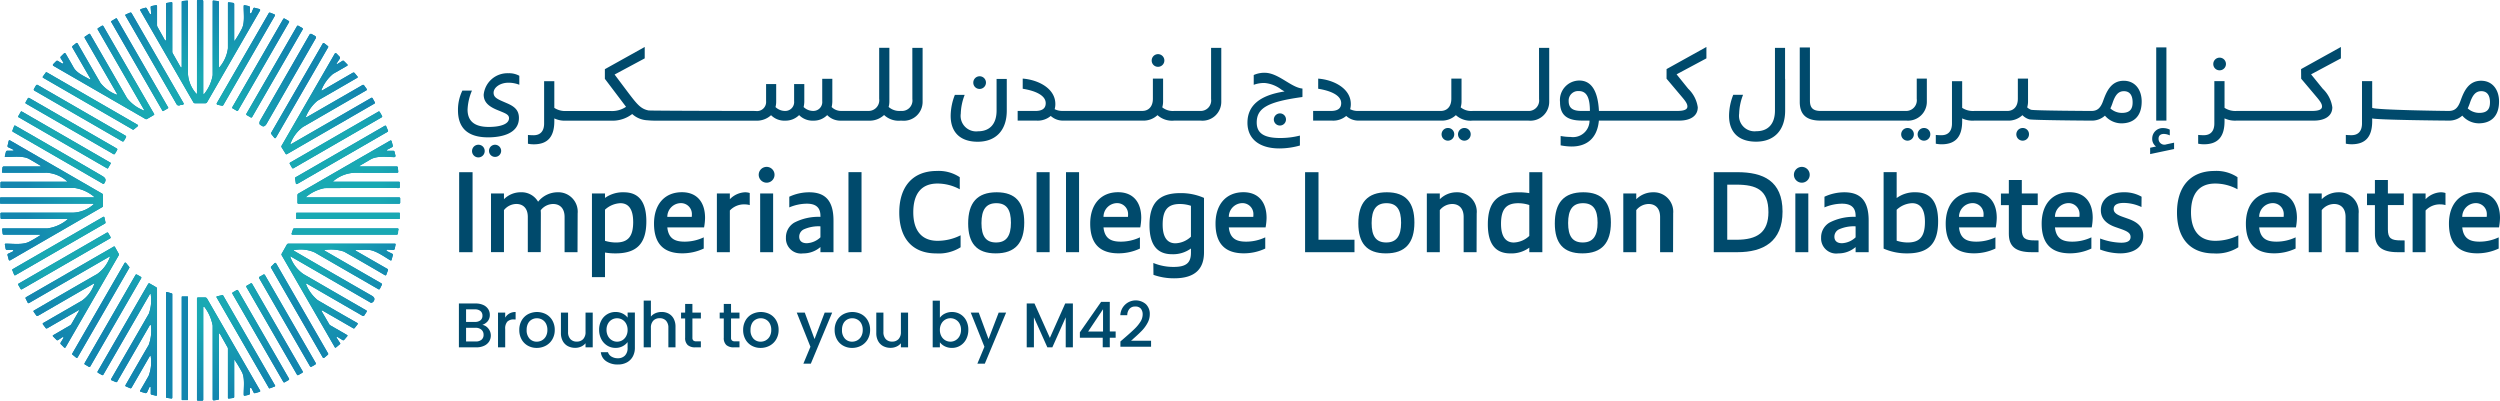 <svg xmlns="http://www.w3.org/2000/svg" xmlns:xlink="http://www.w3.org/1999/xlink" width="366.252" height="58.699" viewBox="0 0 366.252 58.699"><defs><radialGradient id="a" cx="0.499" cy="1.941" r="1.94" gradientTransform="translate(0.07) scale(0.86 1)" gradientUnits="objectBoundingBox"><stop offset="0.615" stop-color="#19a9b3"></stop><stop offset="1" stop-color="#1386af"></stop></radialGradient><radialGradient id="b" cx="1.28" cy="2.02" r="2.154" gradientTransform="translate(-0.296) scale(1.592 1)" xlink:href="#a"></radialGradient><radialGradient id="c" cx="-0.285" cy="2.016" r="2.15" gradientTransform="translate(-0.299) scale(1.599 1)" xlink:href="#a"></radialGradient><radialGradient id="d" cx="-0.565" cy="1.968" r="2.166" gradientTransform="translate(-0.313) scale(1.625 1)" xlink:href="#a"></radialGradient><radialGradient id="e" cx="1.557" cy="1.962" r="2.158" gradientTransform="translate(-0.311) scale(1.623 1)" xlink:href="#a"></radialGradient><radialGradient id="f" cx="1.453" cy="1.867" r="2.14" gradientTransform="translate(0.038) scale(0.923 1)" xlink:href="#a"></radialGradient><radialGradient id="g" cx="-0.817" cy="1.901" r="2.179" gradientTransform="translate(-0.313) scale(1.625 1)" xlink:href="#a"></radialGradient><radialGradient id="h" cx="-1.05" cy="1.799" r="2.163" gradientTransform="translate(-0.318) scale(1.637 1)" xlink:href="#a"></radialGradient><radialGradient id="i" cx="-1.238" cy="1.653" r="2.103" gradientTransform="translate(-0.331) scale(1.662 1)" xlink:href="#a"></radialGradient><radialGradient id="j" cx="-0.868" cy="1.455" r="1.979" gradientTransform="translate(-0.041) scale(1.081 1)" xlink:href="#a"></radialGradient><radialGradient id="k" cx="1.65" cy="2.23" r="3.486" gradientTransform="translate(0.199) scale(0.602 1)" xlink:href="#a"></radialGradient><radialGradient id="l" cx="1.801" cy="2.038" r="3.532" gradientTransform="translate(0.193) scale(0.614 1)" xlink:href="#a"></radialGradient><radialGradient id="m" cx="1.902" cy="1.815" r="3.545" gradientTransform="translate(0.193) scale(0.615 1)" xlink:href="#a"></radialGradient><radialGradient id="n" cx="1.963" cy="1.557" r="3.503" gradientTransform="translate(0.192) scale(0.616 1)" xlink:href="#a"></radialGradient><radialGradient id="o" cx="-0.969" cy="1.562" r="3.519" gradientTransform="translate(0.192) scale(0.615 1)" xlink:href="#a"></radialGradient><radialGradient id="p" cx="2.015" cy="1.281" r="3.429" gradientTransform="translate(0.187) scale(0.627 1)" xlink:href="#a"></radialGradient><radialGradient id="q" cx="-1.02" cy="1.278" r="3.426" gradientTransform="translate(0.186) scale(0.628 1)" xlink:href="#a"></radialGradient><radialGradient id="r" cx="1.943" cy="0.5" r="1.666" gradientTransform="translate(-0.084) scale(1.167 1)" xlink:href="#a"></radialGradient><radialGradient id="s" cx="-0.948" cy="0.947" r="3.164" gradientTransform="translate(0.192) scale(0.616 1)" xlink:href="#a"></radialGradient><radialGradient id="t" cx="-0.929" cy="-1.966" r="31.879" gradientTransform="translate(0.47) scale(0.061 1)" xlink:href="#a"></radialGradient><radialGradient id="u" cx="2.014" cy="-0.281" r="3.419" gradientTransform="translate(0.186) scale(0.628 1)" xlink:href="#a"></radialGradient><radialGradient id="v" cx="-0.856" cy="-4.466" r="31.878" gradientTransform="translate(0.471) scale(0.059 1)" xlink:href="#a"></radialGradient><radialGradient id="w" cx="1.967" cy="-0.565" r="3.519" gradientTransform="translate(0.192) scale(0.615 1)" xlink:href="#a"></radialGradient><radialGradient id="x" cx="-0.713" cy="-0.416" r="1.924" gradientTransform="translate(0.044) scale(0.912 1)" xlink:href="#a"></radialGradient><radialGradient id="y" cx="1.87" cy="-0.455" r="1.976" gradientTransform="translate(-0.043) scale(1.085 1)" xlink:href="#a"></radialGradient><radialGradient id="z" cx="2.235" cy="-0.653" r="2.101" gradientTransform="translate(-0.332) scale(1.664 1)" xlink:href="#a"></radialGradient><radialGradient id="aa" cx="-1.235" cy="-0.658" r="2.105" gradientTransform="translate(-0.33) scale(1.659 1)" xlink:href="#a"></radialGradient><radialGradient id="ab" cx="2.033" cy="-0.801" r="2.164" gradientTransform="translate(-0.313) scale(1.626 1)" xlink:href="#a"></radialGradient><radialGradient id="ac" cx="-1.038" cy="-0.802" r="2.167" gradientTransform="translate(-0.314) scale(1.627 1)" xlink:href="#a"></radialGradient><radialGradient id="ad" cx="1.724" cy="-0.738" r="1.781" gradientTransform="translate(-0.444) scale(1.889 1)" xlink:href="#a"></radialGradient><radialGradient id="ae" cx="-0.816" cy="-0.902" r="2.178" gradientTransform="translate(-0.312) scale(1.625 1)" xlink:href="#a"></radialGradient><radialGradient id="af" cx="-0.566" cy="-0.969" r="2.165" gradientTransform="translate(-0.313) scale(1.626 1)" xlink:href="#a"></radialGradient><radialGradient id="ag" cx="5.429" cy="-0.86" r="1.879" gradientTransform="translate(-7.983) scale(16.966 1)" xlink:href="#a"></radialGradient><radialGradient id="ah" cx="-0.279" cy="-1.015" r="2.146" gradientTransform="translate(-0.295) scale(1.589 1)" xlink:href="#a"></radialGradient><radialGradient id="ai" cx="2.927" cy="-0.928" r="1.932" gradientTransform="translate(-7.745) scale(16.489 1)" xlink:href="#a"></radialGradient><radialGradient id="aj" cx="0.05" cy="-0.941" r="1.94" gradientTransform="translate(-0.316) scale(1.632 1)" xlink:href="#a"></radialGradient></defs><g transform="translate(-0.003)"><g transform="translate(0.003 0)"><g transform="translate(67.229 44.008)"><path d="M153.267,785.812a1.648,1.648,0,0,1,.106,1.909,1.723,1.723,0,0,1-.736.618,2.584,2.584,0,0,1-1.117.227h-2.57v-6.425h2.45a2.637,2.637,0,0,1,1.128.222,1.642,1.642,0,0,1,.711.6,1.512,1.512,0,0,1,.24.836,1.436,1.436,0,0,1-.295.924,1.7,1.7,0,0,1-.8.545,1.43,1.43,0,0,1,.879.547M150,784.841h1.3a1.256,1.256,0,0,0,.808-.235.823.823,0,0,0,.292-.68.838.838,0,0,0-.292-.68,1.218,1.218,0,0,0-.808-.245H150Zm2.265,2.607a.893.893,0,0,0,.3-.721.935.935,0,0,0-.323-.749,1.279,1.279,0,0,0-.86-.278H150v2.006h1.424a1.256,1.256,0,0,0,.841-.259" transform="translate(-148.95 -781.688)" fill="#004a6c"></path><path d="M154.623,783.231a1.823,1.823,0,0,1,.91-.218v1.09h-.268a1.287,1.287,0,0,0-.939.315,1.509,1.509,0,0,0-.319,1.09v2.682h-1.053V783.1h1.053v.74a1.654,1.654,0,0,1,.615-.605" transform="translate(-147.224 -781.313)" fill="#004a6c"></path><path d="M156.38,787.945a2.357,2.357,0,0,1-.914-.924,2.792,2.792,0,0,1-.333-1.382,2.737,2.737,0,0,1,.342-1.377,2.351,2.351,0,0,1,.934-.924,2.861,2.861,0,0,1,2.643,0,2.361,2.361,0,0,1,.934.924,2.738,2.738,0,0,1,.342,1.377,2.675,2.675,0,0,1-.352,1.378,2.432,2.432,0,0,1-.956.929,2.764,2.764,0,0,1-1.337.328,2.61,2.61,0,0,1-1.3-.328m2.066-.781a1.481,1.481,0,0,0,.578-.582,1.877,1.877,0,0,0,.222-.943,1.917,1.917,0,0,0-.213-.939,1.43,1.43,0,0,0-.564-.577,1.536,1.536,0,0,0-.758-.195,1.507,1.507,0,0,0-.753.195,1.372,1.372,0,0,0-.549.577,1.983,1.983,0,0,0-.2.939,1.783,1.783,0,0,0,.421,1.271,1.391,1.391,0,0,0,1.059.449,1.572,1.572,0,0,0,.763-.195" transform="translate(-146.286 -781.313)" fill="#004a6c"></path><path d="M164.055,783.072v5.093H163v-.6a1.715,1.715,0,0,1-.652.494,2.059,2.059,0,0,1-.854.18,2.292,2.292,0,0,1-1.077-.249,1.809,1.809,0,0,1-.748-.74,2.4,2.4,0,0,1-.273-1.183v-2.995h1.045v2.837a1.48,1.48,0,0,0,.342,1.049,1.214,1.214,0,0,0,.934.366,1.227,1.227,0,0,0,.937-.366,1.462,1.462,0,0,0,.348-1.049v-2.837Z" transform="translate(-144.449 -781.288)" fill="#004a6c"></path><path d="M166.763,783.25a2.008,2.008,0,0,1,.717.586v-.74h1.063v5.177a2.6,2.6,0,0,1-.3,1.252,2.146,2.146,0,0,1-.856.864,2.685,2.685,0,0,1-1.335.315,2.9,2.9,0,0,1-1.72-.486,1.793,1.793,0,0,1-.776-1.316H164.6a1.133,1.133,0,0,0,.512.642,1.741,1.741,0,0,0,.939.245,1.4,1.4,0,0,0,1.03-.388,1.518,1.518,0,0,0,.394-1.128v-.851a2.15,2.15,0,0,1-.725.605,2.174,2.174,0,0,1-1.04.246,2.287,2.287,0,0,1-1.216-.338,2.385,2.385,0,0,1-.869-.943,2.91,2.91,0,0,1-.319-1.372,2.83,2.83,0,0,1,.319-1.36,2.32,2.32,0,0,1,2.085-1.248,2.25,2.25,0,0,1,1.049.236m.5,1.474a1.519,1.519,0,0,0-.568-.591,1.489,1.489,0,0,0-.758-.2,1.494,1.494,0,0,0-1.326.781,1.825,1.825,0,0,0-.217.911,1.907,1.907,0,0,0,.217.925,1.533,1.533,0,0,0,.574.605,1.462,1.462,0,0,0,.753.208,1.491,1.491,0,0,0,.758-.2,1.528,1.528,0,0,0,.568-.6,1.873,1.873,0,0,0,.217-.919,1.849,1.849,0,0,0-.217-.916" transform="translate(-142.762 -781.313)" fill="#004a6c"></path><path d="M171.546,783.764a1.78,1.78,0,0,1,.721.74,2.463,2.463,0,0,1,.263,1.183v3h-1.045v-2.848a1.481,1.481,0,0,0-.342-1.049,1.216,1.216,0,0,0-.933-.365,1.231,1.231,0,0,0-.939.365,1.463,1.463,0,0,0-.346,1.049v2.848h-1.055v-6.84h1.055v2.338a1.762,1.762,0,0,1,.678-.5,2.3,2.3,0,0,1,.9-.175,2.137,2.137,0,0,1,1.04.249" transform="translate(-140.797 -781.814)" fill="#004a6c"></path><path d="M173.359,784.313v2.819a.539.539,0,0,0,.134.412.665.665,0,0,0,.456.125h.648v.879h-.833a1.6,1.6,0,0,1-1.09-.334,1.369,1.369,0,0,1-.379-1.082v-2.819h-.6v-.86h.6v-1.266h1.063v1.266H174.6v.86Z" transform="translate(-139.149 -781.669)" fill="#004a6c"></path><path d="M177.313,784.313v2.819a.538.538,0,0,0,.135.412.664.664,0,0,0,.456.125h.648v.879h-.833a1.6,1.6,0,0,1-1.09-.334,1.369,1.369,0,0,1-.379-1.082v-2.819h-.6v-.86h.6v-1.266h1.063v1.266h1.239v.86Z" transform="translate(-137.445 -781.669)" fill="#004a6c"></path><path d="M179.3,787.945a2.357,2.357,0,0,1-.914-.924,2.792,2.792,0,0,1-.333-1.382,2.737,2.737,0,0,1,.342-1.377,2.351,2.351,0,0,1,.934-.924,2.861,2.861,0,0,1,2.643,0,2.36,2.36,0,0,1,.934.924,2.738,2.738,0,0,1,.342,1.377,2.675,2.675,0,0,1-.352,1.378,2.432,2.432,0,0,1-.956.929,2.764,2.764,0,0,1-1.336.328,2.61,2.61,0,0,1-1.3-.328m2.066-.781a1.481,1.481,0,0,0,.578-.582,1.877,1.877,0,0,0,.222-.943,1.917,1.917,0,0,0-.213-.939,1.43,1.43,0,0,0-.564-.577,1.536,1.536,0,0,0-.758-.195,1.507,1.507,0,0,0-.753.195,1.372,1.372,0,0,0-.549.577,1.983,1.983,0,0,0-.2.939,1.783,1.783,0,0,0,.421,1.271,1.391,1.391,0,0,0,1.059.449,1.572,1.572,0,0,0,.763-.195" transform="translate(-136.41 -781.313)" fill="#004a6c"></path><path d="M188.729,783.072,185.6,790.56h-1.092l1.036-2.479-2.006-5.01h1.173l1.434,3.882,1.488-3.882Z" transform="translate(-134.043 -781.287)" fill="#004a6c"></path><path d="M188.667,787.945a2.357,2.357,0,0,1-.914-.924,2.792,2.792,0,0,1-.333-1.382,2.737,2.737,0,0,1,.342-1.377,2.351,2.351,0,0,1,.934-.924,2.861,2.861,0,0,1,2.643,0,2.361,2.361,0,0,1,.934.924,2.738,2.738,0,0,1,.342,1.377,2.675,2.675,0,0,1-.352,1.378,2.432,2.432,0,0,1-.956.929,2.764,2.764,0,0,1-1.337.328,2.61,2.61,0,0,1-1.3-.328m2.066-.781a1.481,1.481,0,0,0,.578-.582,1.877,1.877,0,0,0,.222-.943,1.917,1.917,0,0,0-.213-.939,1.43,1.43,0,0,0-.564-.577,1.536,1.536,0,0,0-.758-.195,1.506,1.506,0,0,0-.753.195,1.372,1.372,0,0,0-.55.577,1.983,1.983,0,0,0-.2.939,1.783,1.783,0,0,0,.421,1.271,1.391,1.391,0,0,0,1.059.449,1.573,1.573,0,0,0,.763-.195" transform="translate(-132.373 -781.313)" fill="#004a6c"></path><path d="M196.341,783.072v5.093h-1.053v-.6a1.715,1.715,0,0,1-.652.494,2.06,2.06,0,0,1-.854.18,2.292,2.292,0,0,1-1.077-.249,1.809,1.809,0,0,1-.748-.74,2.4,2.4,0,0,1-.273-1.183v-2.995h1.045v2.837a1.479,1.479,0,0,0,.342,1.049,1.214,1.214,0,0,0,.934.366,1.227,1.227,0,0,0,.937-.366,1.462,1.462,0,0,0,.348-1.049v-2.837Z" transform="translate(-130.536 -781.288)" fill="#004a6c"></path><path d="M199.246,783.75a2.29,2.29,0,0,1,1.04-.235,2.345,2.345,0,0,1,1.221.324,2.278,2.278,0,0,1,.86.919,2.888,2.888,0,0,1,.313,1.363,2.944,2.944,0,0,1-.313,1.374,2.353,2.353,0,0,1-.864.941,2.275,2.275,0,0,1-1.216.338,2.3,2.3,0,0,1-1.049-.23,2.024,2.024,0,0,1-.725-.592v.74h-1.055v-6.84h1.055v2.5a2.01,2.01,0,0,1,.734-.605m2.145,1.461a1.49,1.49,0,0,0-.574-.582,1.528,1.528,0,0,0-.761-.2,1.507,1.507,0,0,0-1.326.8,1.832,1.832,0,0,0-.217.914,1.859,1.859,0,0,0,.217.92,1.5,1.5,0,0,0,1.326.8,1.479,1.479,0,0,0,.761-.209,1.52,1.52,0,0,0,.574-.605,1.9,1.9,0,0,0,.217-.924,1.823,1.823,0,0,0-.217-.91" transform="translate(-128.048 -781.814)" fill="#004a6c"></path><path d="M206.539,783.072l-3.124,7.488h-1.092l1.036-2.479-2.006-5.01h1.173l1.434,3.882,1.488-3.882Z" transform="translate(-126.369 -781.287)" fill="#004a6c"></path><path d="M213.849,782.142v6.424H212.8v-4.4l-1.96,4.4h-.73l-1.969-4.4v4.4h-1.055v-6.424h1.138l2.255,5.038,2.247-5.038Z" transform="translate(-123.9 -781.688)" fill="#004a6c"></path><path d="M212.528,787.231v-.8l3.107-4.454h1.275v4.334h.86v.916h-.86v1.4h-1.035v-1.4Zm3.393-4.179-2.182,3.263h2.182Z" transform="translate(-121.554 -781.758)" fill="#004a6c"></path><path d="M217.344,787.27q.887-.766,1.4-1.262a5.624,5.624,0,0,0,.854-1.03,1.986,1.986,0,0,0,.342-1.072,1.313,1.313,0,0,0-.263-.87,1.021,1.021,0,0,0-.827-.313,1.056,1.056,0,0,0-.846.346,1.444,1.444,0,0,0-.319.929h-1.017a2.264,2.264,0,0,1,3.749-1.617,1.969,1.969,0,0,1,.568,1.478,2.613,2.613,0,0,1-.338,1.281,5.132,5.132,0,0,1-.8,1.1q-.466.485-1.188,1.123l-.415.369h2.929v.879h-4.492v-.767Z" transform="translate(-119.769 -781.825)" fill="#004a6c"></path></g><path d="M148.977,768.7h1.966V780.42h-1.966Z" transform="translate(-81.71 -743.475)" fill="#004a6c"></path><path d="M164.929,773.881l-.019,5.651h-1.895v-5.16c0-1.263-.684-1.9-1.686-1.9a2.322,2.322,0,0,0-1.807.913c0,.159.017.316.017.492l-.017,5.651h-1.895v-5.16c0-1.263-.685-1.9-1.686-1.9a2.359,2.359,0,0,0-1.807.9v6.16h-1.9v-8.6h1.9v.843a3.463,3.463,0,0,1,2.457-1.017,2.8,2.8,0,0,1,2.544,1.386,3.687,3.687,0,0,1,2.843-1.386,2.845,2.845,0,0,1,2.949,3.124" transform="translate(-80.303 -742.587)" fill="#004a6c"></path><path d="M170.546,775.02c0,3.248-1.4,4.688-4.512,4.688a8.956,8.956,0,0,1-1.544-.123v3.6h-1.913v-4.178h-.017l.017-.017v-8.056h1.913v.65a4.479,4.479,0,0,1,2.756-.826c2.176,0,3.3,1.37,3.3,4.264m-1.93.072c0-1.843-.667-2.739-1.879-2.739a3.553,3.553,0,0,0-2.247.949v4.563a5.533,5.533,0,0,0,1.6.246c1.773,0,2.528-.878,2.528-3.019" transform="translate(-75.856 -742.587)" fill="#004a6c"></path><path d="M176.262,775.9h-5.387c.176,1.756,1.264,2.089,2.544,2.089a6.543,6.543,0,0,0,2.792-.632V779a7.338,7.338,0,0,1-3.142.7c-2.686,0-4.142-1.368-4.142-4.353,0-2.807,1.545-4.6,4.09-4.6,2.176,0,3.388,1.439,3.388,3.755a8.453,8.453,0,0,1-.142,1.387m-5.387-1.527h3.58a2.21,2.21,0,0,0,.019-.35,1.6,1.6,0,0,0-1.6-1.667,2.011,2.011,0,0,0-2,2.017" transform="translate(-73.113 -742.587)" fill="#004a6c"></path><path d="M180.175,770.862v1.773a2.588,2.588,0,0,0-.72-.106,2.851,2.851,0,0,0-2.194.894v6.108h-1.9v-8.6h1.9v.843a3.292,3.292,0,0,1,2.246-1.019,2.306,2.306,0,0,1,.667.106" transform="translate(-70.338 -742.587)" fill="#004a6c"></path><path d="M179.646,769.308a1.159,1.159,0,1,1,1.159,1.159,1.165,1.165,0,0,1-1.159-1.159m.212,2.739h1.9v8.6h-1.9Z" transform="translate(-68.494 -743.702)" fill="#004a6c"></path><path d="M189.4,774.9v4.633h-1.913v-.755a3.82,3.82,0,0,1-2.544.932,2.207,2.207,0,0,1-2.51-2.281,2.5,2.5,0,0,1,1.228-2.231,7.657,7.657,0,0,1,3.826-.841V774.2c0-1.335-.826-1.773-1.983-1.773a6.681,6.681,0,0,0-2.58.544v-1.563a6.912,6.912,0,0,1,2.913-.65c2.264,0,3.563,1.123,3.563,4.143m-1.913,2.457v-1.614a5.328,5.328,0,0,0-2.423.439,1.189,1.189,0,0,0-.684,1.088c0,.58.369.947,1.106.947a3.1,3.1,0,0,0,2-.86" transform="translate(-67.293 -742.587)" fill="#004a6c"></path><rect width="1.913" height="11.725" transform="translate(124.301 25.22)" fill="#004a6c"></rect><path d="M194.036,774.646c0-3.633,1.843-6.073,5.512-6.073a5.563,5.563,0,0,1,3.351.913v1.772a6.862,6.862,0,0,0-3.264-.841c-2.352,0-3.546,1.491-3.546,4.211,0,2.686,1.246,4.178,3.546,4.178a7.473,7.473,0,0,0,3.387-.808v1.756a5.991,5.991,0,0,1-3.563.9c-3.686,0-5.423-2.423-5.423-6" transform="translate(-62.293 -743.528)" fill="#004a6c"></path><path d="M201.09,775.32c0-3.019,1.316-4.565,4.177-4.565,2.792,0,4.038,1.51,4.038,4.425,0,2.983-1.318,4.527-4.177,4.527-2.809,0-4.038-1.51-4.038-4.387m6.266-.106c0-1.913-.631-2.86-2.141-2.86-1.527,0-2.176.982-2.176,2.913,0,1.9.631,2.843,2.141,2.843,1.527,0,2.176-.983,2.176-2.9" transform="translate(-59.253 -742.587)" fill="#004a6c"></path><path d="M208.094,768.7h1.913V780.42h-1.913Z" transform="translate(-56.235 -743.475)" fill="#004a6c"></path><path d="M211.107,768.7h1.913V780.42h-1.913Z" transform="translate(-54.937 -743.475)" fill="#004a6c"></path><path d="M220.92,775.9h-5.387c.176,1.756,1.263,2.089,2.544,2.089a6.543,6.543,0,0,0,2.792-.632V779a7.338,7.338,0,0,1-3.142.7c-2.686,0-4.142-1.368-4.142-4.353,0-2.807,1.545-4.6,4.09-4.6,2.176,0,3.388,1.439,3.388,3.755a8.451,8.451,0,0,1-.142,1.387m-5.387-1.527h3.58a2.217,2.217,0,0,0,.019-.35,1.6,1.6,0,0,0-1.6-1.667,2.011,2.011,0,0,0-2,2.017" transform="translate(-53.869 -742.587)" fill="#004a6c"></path><path d="M227.641,771.545v7.969c0,2.37-1.245,3.808-4.37,3.808a8.916,8.916,0,0,1-3.035-.508l-.019-1.739a7.642,7.642,0,0,0,2.983.579c1.9,0,2.528-.65,2.528-2.089v-.612a4.433,4.433,0,0,1-2.773.841c-2.176,0-3.3-1.368-3.3-4.264,0-3.248,1.4-4.688,4.51-4.688a8.364,8.364,0,0,1,3.474.7m-1.912,5.686V772.7a5.186,5.186,0,0,0-1.616-.263c-1.773,0-2.527.877-2.527,3.018,0,1.844.667,2.739,1.877,2.739a3.482,3.482,0,0,0,2.265-.966" transform="translate(-51.253 -742.55)" fill="#004a6c"></path><path d="M233.751,775.9h-5.387c.176,1.756,1.264,2.089,2.544,2.089a6.543,6.543,0,0,0,2.792-.632V779a7.338,7.338,0,0,1-3.142.7c-2.686,0-4.142-1.368-4.142-4.353,0-2.807,1.545-4.6,4.09-4.6,2.176,0,3.388,1.439,3.388,3.755a8.451,8.451,0,0,1-.142,1.387m-5.387-1.527h3.58a2.211,2.211,0,0,0,.019-.35,1.6,1.6,0,0,0-1.6-1.667,2.011,2.011,0,0,0-2,2.017" transform="translate(-48.34 -742.587)" fill="#004a6c"></path><path d="M242.822,778.594v1.826h-7.238V768.7h1.966v9.9Z" transform="translate(-44.389 -743.475)" fill="#004a6c"></path><path d="M241.036,775.32c0-3.019,1.316-4.565,4.177-4.565,2.792,0,4.038,1.51,4.038,4.425,0,2.983-1.318,4.527-4.177,4.527-2.809,0-4.038-1.51-4.038-4.387m6.266-.106c0-1.913-.631-2.86-2.141-2.86-1.527,0-2.176.982-2.176,2.913,0,1.9.631,2.843,2.141,2.843,1.527,0,2.176-.983,2.176-2.9" transform="translate(-42.04 -742.587)" fill="#004a6c"></path><path d="M255.353,773.881l-.017,5.651h-1.895v-5.16c0-1.263-.685-1.9-1.686-1.9a2.359,2.359,0,0,0-1.807.9v6.16h-1.9v-8.6h1.9v.843a3.463,3.463,0,0,1,2.457-1.017,2.845,2.845,0,0,1,2.948,3.124" transform="translate(-39.016 -742.587)" fill="#004a6c"></path><path d="M262.281,768.7v11.724h-1.912v-.667a4.425,4.425,0,0,1-2.773.843c-2.176,0-3.3-1.368-3.3-4.264,0-3.248,1.4-4.688,4.51-4.688a9.142,9.142,0,0,1,1.562.123V768.7Zm-1.912,9.337v-4.527a5.178,5.178,0,0,0-1.615-.263c-1.773,0-2.527.877-2.527,3.018,0,1.844.667,2.739,1.877,2.739a3.49,3.49,0,0,0,2.265-.966" transform="translate(-36.326 -743.475)" fill="#004a6c"></path><path d="M261.153,775.32c0-3.019,1.316-4.565,4.177-4.565,2.792,0,4.038,1.51,4.038,4.425,0,2.983-1.318,4.527-4.177,4.527-2.809,0-4.038-1.51-4.038-4.387m6.266-.106c0-1.913-.631-2.86-2.141-2.86-1.527,0-2.176.982-2.176,2.913,0,1.9.631,2.843,2.141,2.843,1.527,0,2.176-.983,2.176-2.9" transform="translate(-33.371 -742.587)" fill="#004a6c"></path><path d="M275.47,773.881l-.017,5.651h-1.9v-5.16c0-1.263-.684-1.9-1.684-1.9a2.358,2.358,0,0,0-1.807.9v6.16h-1.9v-8.6h1.9v.843a3.462,3.462,0,0,1,2.455-1.017,2.845,2.845,0,0,1,2.949,3.124" transform="translate(-30.348 -742.587)" fill="#004a6c"></path><path d="M287.5,774.471c0,4.4-2.807,5.95-6.617,5.95h-3.457V768.7h3.457c3.773,0,6.617,1.263,6.617,5.775m-2.07.052c0-3.211-1.72-4-4.7-4H279.4v8.073h1.334c3.054,0,4.7-1.07,4.7-4.072" transform="translate(-26.357 -743.475)" fill="#004a6c"></path><path d="M285.632,769.308a1.158,1.158,0,1,1,1.158,1.159,1.164,1.164,0,0,1-1.158-1.159m.21,2.739h1.9v8.6h-1.9Z" transform="translate(-22.823 -743.702)" fill="#004a6c"></path><path d="M295.384,774.9v4.633h-1.913v-.755a3.82,3.82,0,0,1-2.544.932,2.207,2.207,0,0,1-2.51-2.281,2.5,2.5,0,0,1,1.228-2.231,7.657,7.657,0,0,1,3.826-.841V774.2c0-1.335-.826-1.773-1.983-1.773a6.681,6.681,0,0,0-2.58.544v-1.563a6.913,6.913,0,0,1,2.913-.65c2.264,0,3.563,1.123,3.563,4.143m-1.913,2.457v-1.614a5.327,5.327,0,0,0-2.423.439,1.189,1.189,0,0,0-.684,1.088c0,.58.369.947,1.106.947a3.1,3.1,0,0,0,2-.86" transform="translate(-21.623 -742.587)" fill="#004a6c"></path><path d="M302.8,775.908c0,3.248-1.4,4.688-4.512,4.688a8.377,8.377,0,0,1-3.474-.7v-11.2h1.913v3.792a4.426,4.426,0,0,1,2.773-.843c2.176,0,3.3,1.37,3.3,4.264m-1.93.072c0-1.843-.667-2.739-1.879-2.739a3.489,3.489,0,0,0-2.264.966v4.529a5.2,5.2,0,0,0,1.614.263c1.773,0,2.528-.879,2.528-3.019" transform="translate(-18.864 -743.475)" fill="#004a6c"></path><path d="M308.509,775.9h-5.387c.176,1.756,1.263,2.089,2.544,2.089a6.543,6.543,0,0,0,2.792-.632V779a7.338,7.338,0,0,1-3.142.7c-2.686,0-4.142-1.368-4.142-4.353,0-2.807,1.545-4.6,4.09-4.6,2.176,0,3.388,1.439,3.388,3.755a8.434,8.434,0,0,1-.142,1.387m-5.387-1.527h3.58a2.222,2.222,0,0,0,.019-.35,1.6,1.6,0,0,0-1.6-1.667,2.011,2.011,0,0,0-2,2.017" transform="translate(-16.126 -742.587)" fill="#004a6c"></path><path d="M312.339,778.351v1.72H311.32c-2.438,0-3.334-.93-3.334-2.7v-4.194h-1.159v-1.7h1.159V769.5h1.9v1.966h2.334v1.7h-2.334v3.562c0,1.334.491,1.616,1.913,1.616Z" transform="translate(-13.69 -743.126)" fill="#004a6c"></path><path d="M318.334,775.9h-5.387c.176,1.756,1.264,2.089,2.544,2.089a6.543,6.543,0,0,0,2.792-.632V779a7.338,7.338,0,0,1-3.142.7c-2.686,0-4.142-1.368-4.142-4.353,0-2.807,1.545-4.6,4.09-4.6,2.176,0,3.388,1.439,3.388,3.755a8.458,8.458,0,0,1-.142,1.387m-5.387-1.527h3.58a2.222,2.222,0,0,0,.019-.35,1.6,1.6,0,0,0-1.6-1.667,2.011,2.011,0,0,0-2,2.017" transform="translate(-11.893 -742.587)" fill="#004a6c"></path><path d="M316.984,779.145V777.53a9.394,9.394,0,0,0,3.072.615c.9,0,1.387-.246,1.387-.843,0-.561-.456-.824-1.387-1.159l-.754-.263c-1.3-.438-2.212-1.194-2.212-2.491,0-1.6,1.316-2.633,3.351-2.633a5.03,5.03,0,0,1,2.616.65l-.017,1.51a6.229,6.229,0,0,0-2.58-.6c-1.017,0-1.491.316-1.491.894,0,.457.315.79,1.315,1.142l.79.279c1.123.4,2.229,1.036,2.229,2.475,0,1.879-1.633,2.6-3.387,2.6a8.617,8.617,0,0,1-2.932-.562" transform="translate(-9.313 -742.587)" fill="#004a6c"></path><path d="M324.854,774.646c0-3.633,1.843-6.073,5.512-6.073a5.563,5.563,0,0,1,3.351.913v1.772a6.858,6.858,0,0,0-3.264-.841c-2.352,0-3.546,1.491-3.546,4.211,0,2.686,1.246,4.178,3.546,4.178A7.473,7.473,0,0,0,333.84,778v1.756a5.991,5.991,0,0,1-3.563.9c-3.686,0-5.423-2.423-5.423-6" transform="translate(-5.922 -743.528)" fill="#004a6c"></path><path d="M339.242,775.9h-5.387c.176,1.756,1.263,2.089,2.544,2.089a6.543,6.543,0,0,0,2.792-.632V779a7.338,7.338,0,0,1-3.142.7c-2.686,0-4.142-1.368-4.142-4.353,0-2.807,1.545-4.6,4.09-4.6,2.176,0,3.388,1.439,3.388,3.755a8.448,8.448,0,0,1-.142,1.387m-5.387-1.527h3.58a2.2,2.2,0,0,0,.019-.35,1.6,1.6,0,0,0-1.6-1.667,2.011,2.011,0,0,0-2,2.017" transform="translate(-2.883 -742.587)" fill="#004a6c"></path><path d="M345.647,773.881l-.017,5.651h-1.894v-5.16c0-1.263-.685-1.9-1.686-1.9a2.359,2.359,0,0,0-1.807.9v6.16h-1.9v-8.6h1.9v.843a3.463,3.463,0,0,1,2.457-1.017,2.845,2.845,0,0,1,2.948,3.124" transform="translate(-0.108 -742.587)" fill="#004a6c"></path><path d="M349.819,778.351v1.72H348.8c-2.438,0-3.334-.93-3.334-2.7v-4.194h-1.159v-1.7h1.159V769.5h1.9v1.966H349.7v1.7h-2.334v3.562c0,1.334.491,1.616,1.913,1.616Z" transform="translate(2.461 -743.126)" fill="#004a6c"></path><path d="M353.79,770.862v1.773a2.587,2.587,0,0,0-.72-.106,2.851,2.851,0,0,0-2.194.894v6.108h-1.9v-8.6h1.9v.843a3.292,3.292,0,0,1,2.247-1.019,2.3,2.3,0,0,1,.667.106" transform="translate(4.475 -742.587)" fill="#004a6c"></path><path d="M360.034,775.9h-5.387c.176,1.756,1.264,2.089,2.544,2.089a6.543,6.543,0,0,0,2.792-.632V779a7.338,7.338,0,0,1-3.142.7c-2.686,0-4.143-1.368-4.143-4.353,0-2.807,1.545-4.6,4.09-4.6,2.176,0,3.388,1.439,3.388,3.755a8.458,8.458,0,0,1-.142,1.387m-5.387-1.527h3.58a2.208,2.208,0,0,0,.019-.35,1.6,1.6,0,0,0-1.6-1.667,2.011,2.011,0,0,0-2,2.017" transform="translate(6.076 -742.587)" fill="#004a6c"></path><path d="M155.181,771.131a.891.891,0,1,1-.876-.927.9.9,0,0,1,.876.927m-3.3-.927a.928.928,0,1,0,.89.927.908.908,0,0,0-.89-.927m.74-7.363c0,1.013.575,1.684,1.959,2.255l.521.213c.713.3,1.233.487,1.233,1,0,.929-1.4,1.285-2.973,1.285-2.315,0-3.1-1.056-3.1-2.54a7.836,7.836,0,0,1,.644-2.783H149.5a6.435,6.435,0,0,0-.644,2.883c0,2.354,1.178,3.966,4.41,3.966,1.986,0,4.52-.542,4.52-2.84,0-1.169-.684-1.7-1.78-2.168l-.494-.214c-.959-.414-1.438-.67-1.438-1.312,0-.757.932-1.47,2.178-1.47a4.3,4.3,0,0,1,1.59.3V760.1a3.105,3.105,0,0,0-1.617-.372,3.494,3.494,0,0,0-3.6,3.111m62.8.671a1.532,1.532,0,0,1-1.616,1.74h-.123a2.384,2.384,0,0,1-1.74-.584,2.929,2.929,0,0,0,.11-.786v-7.876h-1.494v7.462a1.564,1.564,0,0,1-1.6,1.783h-4.008a1.941,1.941,0,0,1-1.355-.57,3.9,3.9,0,0,0,.1-.8v-3.338h-1.48v3.267a1.3,1.3,0,0,1-1.315,1.441,2.018,2.018,0,0,1-1.411-.57,3.894,3.894,0,0,0,.1-.8v-2.568H198.1v2.5a1.3,1.3,0,0,1-1.315,1.441,2.018,2.018,0,0,1-1.411-.57,3.171,3.171,0,0,0,.1-.8v-2.568h-1.48v2.5a1.333,1.333,0,0,1-1.534,1.441c-.388,0-15.389-.023-15.678-.077-1.135-.212-1.688-.9-2.953-2.561l-2.028-2.7,4.412-2.368v-1.67l-5.837,3.254v1.412l3.1,4.1a3.636,3.636,0,0,1-2.288.613h-6.451a2.89,2.89,0,0,1-1.767-.456v-3.909h-1.494v6.207c0,.927-.4,1.711-1.547,1.711-.356,0-.7-.027-.823-.041v1.284a4.063,4.063,0,0,0,.864.086c2.053,0,3-1.142,3-3.381v-.415a3.59,3.59,0,0,0,1.766.329h6.506a4.728,4.728,0,0,0,3.138-.97,3.536,3.536,0,0,0,2.232.916,11.024,11.024,0,0,0,1.178.055h14.674a3.087,3.087,0,0,0,2.259-.8,2.74,2.74,0,0,0,2.069.8,2.806,2.806,0,0,0,2.041-.814,2.77,2.77,0,0,0,2.1.814,2.741,2.741,0,0,0,2.013-.814,2.69,2.69,0,0,0,2.013.814h4.062a3.109,3.109,0,0,0,2.261-.828,3.1,3.1,0,0,0,2.411.828h.177a2.761,2.761,0,0,0,3.055-2.783v-7.876H215.42Zm9.817-1.484a.928.928,0,1,0-.891-.942.911.911,0,0,0,.891.942m2.52,3.168c0,1.969-1,3.039-2.726,3.039a2.274,2.274,0,0,1-2.52-2.583,8.116,8.116,0,0,1,.574-2.755h-1.438a8.514,8.514,0,0,0-.617,3.068c0,2.44,1.425,3.8,3.959,3.8,2.644,0,4.247-1.656,4.261-4.51v-4.693h-1.494Zm23.616-6.408a.928.928,0,1,0-.891-.942.912.912,0,0,0,.891.942m7.81,4.723a1.532,1.532,0,0,1-1.615,1.74H253.8a2.475,2.475,0,0,1-1.767-.527,3.012,3.012,0,0,0,.123-.872v-3.338H250.66v2.954c0,1.128-.617,1.783-1.562,1.783H237.436a2.508,2.508,0,0,1-1.165-.256,2.709,2.709,0,0,0,.1-.757c0-2.3-2.534-3.553-4.781-3.723V762c1.863.3,3.37.97,3.37,2.112,0,.827-.588,1.141-1.52,1.141h-2.59v1.414h2.74a2.958,2.958,0,0,0,2.109-.685,2.62,2.62,0,0,0,1.74.685h11.718a3,3,0,0,0,2.178-.8,3.173,3.173,0,0,0,2.453.8h3.838a2.761,2.761,0,0,0,3.055-2.783v-7.876h-1.494Zm9.191,3.011a.891.891,0,1,0,.891-.913.912.912,0,0,0-.891.913m-2.945-6.535v1.441a4.311,4.311,0,0,1,1.6-.27,4.712,4.712,0,0,1,2.453.97l.465.271c-3.657.557-5.437,2.083-5.437,4.58,0,2.368,1.74,3.767,4.685,3.767a11.122,11.122,0,0,0,3-.428v-1.457a11.66,11.66,0,0,1-2.889.358c-2.371,0-3.438-.7-3.438-2.269,0-2.112,1.588-3.039,6.7-3.738l-.042-.029h.042V761.97c-1.671-.143-3.52-2.311-5.535-2.311a3.788,3.788,0,0,0-1.6.328m30.906,7.763a.929.929,0,1,0,.877.927.911.911,0,0,0-.877-.927m-2.424,0a.928.928,0,1,0,.89.927.908.908,0,0,0-.89-.927m13.317-4.238a1.533,1.533,0,0,1-1.617,1.74h-8.1a2.477,2.477,0,0,1-1.767-.527,3.012,3.012,0,0,0,.125-.872v-3.338h-1.494v2.954c0,1.128-.617,1.783-1.561,1.783h-12.1a2.508,2.508,0,0,1-1.165-.256,2.711,2.711,0,0,0,.1-.757c0-2.3-2.534-3.553-4.781-3.723V762c1.863.3,3.37.97,3.37,2.112,0,.827-.59,1.141-1.521,1.141h-2.589v1.414h2.74a2.961,2.961,0,0,0,2.109-.685,2.62,2.62,0,0,0,1.74.685H292.87a2.993,2.993,0,0,0,2.178-.8,3.173,3.173,0,0,0,2.453.8h8.168a2.761,2.761,0,0,0,3.055-2.783v-7.876h-1.494Zm18.679-4.394,5.837-3.24v1.67l-4.37,2.339L329.087,762a4.659,4.659,0,0,1,1.4,2.711c0,1.384-1.246,1.955-2.684,1.955H316c-.246,2.667-1.85,3.795-3.986,3.795a8.373,8.373,0,0,1-1.617-.17v-1.371a8.473,8.473,0,0,0,1.467.143,2.422,2.422,0,0,0,2.766-2.4H313.5c-2.329,0-3.192-.956-3.192-2.712a2.851,2.851,0,0,1,2.822-3.154c1.767,0,2.726,1.513,2.878,4.452h11.479c1.069,0,1.48-.242,1.48-.641,0-.358-.177-.685-.863-1.484l-2.192-2.6Zm-11.233,6.121c0-2.112-.575-2.9-1.63-2.9a1.386,1.386,0,0,0-1.48,1.455c0,1.027.6,1.455,1.836,1.455h1.274Zm28.592-9.232h-1.48v9.175c0,1.969-1,3.039-2.726,3.039a2.274,2.274,0,0,1-2.52-2.583,8.086,8.086,0,0,1,.575-2.754h-1.438a8.483,8.483,0,0,0-.617,3.068c0,2.44,1.425,3.8,3.959,3.8,2.643,0,4.246-1.655,4.26-4.509v-4.695h-.014Zm17.594,10.659h.177a2.765,2.765,0,0,0,3-2.812v-3.338h-1.48v2.954a1.566,1.566,0,0,1-1.576,1.783H348.453c-1.082-.013-1.534-.456-1.534-1.511v-7.791h-1.492v7.976c0,1.87.986,2.726,3,2.74Zm.384,1.085a.928.928,0,1,0,.89.927.908.908,0,0,0-.89-.927m2.424,0a.929.929,0,1,0,.877.927.909.909,0,0,0-.877-.927m14.444,0a.928.928,0,1,0,.89.913.9.9,0,0,0-.89-.913m17.4-3.882c0,2.341-1.357,3.2-2.972,3.2a3.2,3.2,0,0,1-2.411-1.128,2.841,2.841,0,0,1-2,.728h-.056c-.568,0-8.631-.062-9.038-.192a2.274,2.274,0,0,1-.995-.608,3,3,0,0,1-2.178.8h-4.884a3.589,3.589,0,0,1-1.766-.329v.415c0,2.239-.946,3.381-3,3.381a4.05,4.05,0,0,1-.863-.086v-1.284c.123.014.466.041.823.041,1.151,0,1.547-.784,1.547-1.711v-6.207h1.494v3.909a2.887,2.887,0,0,0,1.767.456h4.826c.946,0,1.563-.655,1.563-1.783v-2.954h1.493v3.338a3.011,3.011,0,0,1-.123.872,1.621,1.621,0,0,0,.569.35c.345.129,8.335.176,8.779.176h.04c.836,0,1.342-.356,1.74-1.484.467-1.284,1.123-2.939,3.014-2.939,1.671,0,2.63,1.328,2.63,3.039m-1.329.129c0-1.042-.424-1.641-1.274-1.641s-1.3.614-1.684,1.784a7.408,7.408,0,0,1-.3.741,2.528,2.528,0,0,0,1.686.657c1.2,0,1.574-.585,1.574-1.541m3.8,5.321c0-.442.273-.7.78-.7a2.136,2.136,0,0,1,.863.215v-.843a2.108,2.108,0,0,0-.944-.228,1.532,1.532,0,0,0-1.63,1.541,1.369,1.369,0,0,0,.561,1.155l-.863.186v.927l3.507-.741V769.9l-1.123.243a.855.855,0,0,1-1.151-.828m1.151-10.016v-3.353h-1.494v10.716h1.494Zm7.757,0a.928.928,0,1,0-.891-.941.911.911,0,0,0,.891.941m11.984,1.228,2.192,2.6c.684.8.863,1.126.863,1.484,0,.4-.411.641-1.48.641H409.426a2.887,2.887,0,0,1-1.767-.456v-3.909h-1.494v6.207c0,.927-.4,1.711-1.547,1.711-.356,0-.7-.027-.823-.041v1.284a4.051,4.051,0,0,0,.863.086c2.055,0,3-1.142,3-3.381v-.415a3.589,3.589,0,0,0,1.766.329h11.341c1.438,0,2.684-.571,2.684-1.955a4.65,4.65,0,0,0-1.4-2.711l-1.713-2.112,4.37-2.339v-1.67l-5.835,3.24Zm28.989,3.338c0,2.341-1.356,3.2-2.973,3.2a3.2,3.2,0,0,1-2.411-1.128,2.837,2.837,0,0,1-2,.728h0c-.794,0-10.8-.1-11.2-.329v.415c0,2.239-.946,3.381-3,3.381a4.05,4.05,0,0,1-.863-.086v-1.284c.123.014.467.041.821.041,1.152,0,1.548-.784,1.548-1.711v-6.207h1.494v3.909c.383.315,10.474.456,11.2.456.836,0,1.342-.356,1.739-1.484.467-1.284,1.125-2.939,3.015-2.939,1.67,0,2.63,1.328,2.63,3.039m-1.329.129c0-1.042-.425-1.641-1.274-1.641s-1.3.614-1.686,1.784a7.367,7.367,0,0,1-.3.741,2.528,2.528,0,0,0,1.684.657c1.206,0,1.575-.585,1.575-1.541" transform="translate(-81.762 -748.998)" fill="#004a6c"></path><path d="M265.628,463.906a5.906,5.906,0,0,0,1.173-2.658q-.008-5.415,0-10.824c0-.079.039-.113.116-.105l.66.076a.157.157,0,0,1,.142.158v9.418c0,.179.048.192.145.042a5.347,5.347,0,0,0,1.17-2.7q0-3.317,0-6.633a.108.108,0,0,1,.124-.108l.618.084a.181.181,0,0,1,.176.2v5.238c0,.155.044.168.131.039a15.789,15.789,0,0,0,1-1.709c.454-.907.234-2.3.258-3.3,0-.1.055-.145.158-.123l.589.126a.208.208,0,0,1,.166.2v.755a.119.119,0,0,0,.229.047l.268-.649a.156.156,0,0,1,.2-.1l.686.176a.155.155,0,0,1,.095.229l-7.759,13.438a.262.262,0,0,1-.242.139h-1.548a.235.235,0,0,1-.2-.116l-7.78-13.464a.153.153,0,0,1,.087-.221l.639-.189a.187.187,0,0,1,.215.09l.45.815a.1.1,0,0,0,.187-.055l-.066-.907a.164.164,0,0,1,.147-.195l.6-.118c.124-.024.187.026.187.152v2.766a.531.531,0,0,0,.068.26l1.086,1.954a.086.086,0,0,0,.16-.039v-5.277a.138.138,0,0,1,.129-.153l.639-.108c.1-.016.152.026.152.129V457.8a.489.489,0,0,0,.066.25l1.157,2.038a.084.084,0,0,0,.158-.039v-9.533a.116.116,0,0,1,.118-.129l.678-.066c.082-.008.121.028.121.11q.007,5.332,0,10.661a4.81,4.81,0,0,0,1.159,2.8c.105.15.158.131.158-.05v-13.48a.132.132,0,0,1,.134-.132l.618.008a.17.17,0,0,1,.168.171v13.432c0,.271.071.292.21.057Z" transform="translate(-235.642 -450.237)" fill="#008cb3"></path><path d="M260.229,467.165a.411.411,0,0,1-.289.034.326.326,0,0,1-.213-.158l-7.488-12.967a.134.134,0,0,1,.073-.218l.581-.248a.187.187,0,0,1,.234.079l7.609,13.182a.127.127,0,0,1-.048.194.471.471,0,0,1-.31.074.272.272,0,0,0-.15.026Z" transform="translate(-233.846 -451.755)" fill="#008cb3"></path><path d="M285.151,454.089l-7.548,13.08a.169.169,0,0,1-.179.081l-.652-.139a.166.166,0,0,1-.11-.244l7.609-13.175a.161.161,0,0,1,.2-.071l.6.232a.164.164,0,0,1,.082.237Z" transform="translate(-244.896 -451.762)" fill="#008cb3"></path><path d="M281.661,468.648a.141.141,0,0,1-.191.051l-.6-.345a.14.14,0,0,1-.051-.191l7.459-12.919a.14.14,0,0,1,.191-.051l.6.344a.139.139,0,0,1,.051.19l-7.458,12.92Z" transform="translate(-246.779 -452.47)" fill="#008cb3"></path><path d="M256.756,468.193a.083.083,0,0,1-.031.115l-.688.4a.082.082,0,0,1-.115-.031L248.4,455.646a.082.082,0,0,1,.031-.114l.687-.4a.082.082,0,0,1,.115.031l7.522,13.029Z" transform="translate(-232.118 -452.446)" fill="#008cb3"></path><path d="M246.184,469.429,239.4,457.676a.147.147,0,0,1,.055-.226l.544-.334a.158.158,0,0,1,.221.058l7.422,12.846a.112.112,0,0,1-.047.176l-.962.563a.243.243,0,0,1-.263,0l-13.472-7.777a.152.152,0,0,1-.032-.242l.442-.444a.184.184,0,0,1,.247-.029l.625.371a.118.118,0,0,0,.161-.163l-.376-.6a.219.219,0,0,1,.031-.268l.46-.449a.149.149,0,0,1,.232.031q.6,1.025,1.183,2.059c.452.807,1.575,1.267,2.348,1.722a.075.075,0,0,0,.1-.1l-2.64-4.564a.191.191,0,0,1,.045-.245l.507-.4a.142.142,0,0,1,.213.039q1.669,2.906,3.352,5.8a5.573,5.573,0,0,0,2.319,1.7.08.08,0,0,0,.108-.11l-4.73-8.172a.157.157,0,0,1,.053-.237l.536-.358a.132.132,0,0,1,.213.05q2.725,4.709,5.382,9.334a5.773,5.773,0,0,0,2.432,1.806c.121.066.147.039.076-.081Z" transform="translate(-225.074 -453.338)" fill="#008cb3"></path><path d="M285.413,470.487a.145.145,0,0,1-.2.053l-.583-.336a.146.146,0,0,1-.053-.2l7.412-12.837a.146.146,0,0,1,.2-.053l.583.336a.145.145,0,0,1,.053.2l-7.412,12.837Z" transform="translate(-248.479 -453.339)" fill="#008cb3"></path><path d="M296.246,459.618a.228.228,0,0,1,.084.313l-7.217,12.552c-.16.279-.421.429-.583.337l-.329-.189c-.163-.092-.163-.394,0-.676l7.217-12.552a.23.23,0,0,1,.313-.084l.518.3Z" transform="translate(-250.069 -454.331)" fill="#008cb3"></path><path d="M299.538,462.366l-7.654,13.249a.136.136,0,0,1-.221.018l-.468-.576a.131.131,0,0,1-.01-.15l7.569-13.1a.133.133,0,0,1,.2-.039l.553.431a.131.131,0,0,1,.034.171Z" transform="translate(-251.466 -455.438)" fill="#008cb3"></path><path d="M295.385,477.771l11.7-6.757a.143.143,0,0,1,.223.06l.308.552a.147.147,0,0,1-.06.226l-12.794,7.388a.135.135,0,0,1-.205-.053l-.581-.941a.214.214,0,0,1,0-.239l7.79-13.488a.145.145,0,0,1,.232-.029l.46.471a.247.247,0,0,1,.029.311l-.45.673a.073.073,0,0,0,.1.1l.736-.457a.183.183,0,0,1,.247.029l.471.471c.086.087.076.16-.029.221l-2.051,1.18a5.9,5.9,0,0,0-1.7,2.345.07.07,0,0,0,.094.095l4.5-2.608a.211.211,0,0,1,.271.05l.407.495a.118.118,0,0,1-.037.2q-2.954,1.719-5.81,3.35a5.908,5.908,0,0,0-1.68,2.282.088.088,0,0,0,.12.121l8.138-4.691a.171.171,0,0,1,.25.053l.36.5a.137.137,0,0,1-.05.226q-4.634,2.682-9.265,5.348a5.332,5.332,0,0,0-1.825,2.414c-.074.145-.039.179.1.1Z" transform="translate(-252.718 -456.664)" fill="#008cb3"></path><path d="M244.036,477.461l-.6.489a.123.123,0,0,1-.139.01l-13.133-7.588a.118.118,0,0,1-.037-.174l.423-.586a.12.12,0,0,1,.158-.034l13.306,7.685a.121.121,0,0,1,.019.2Z" transform="translate(-223.849 -458.978)" fill="#008cb3"></path><path d="M240.923,481.137a.181.181,0,0,1-.248.066l-12.865-7.427a.18.18,0,0,1-.066-.248l.3-.514a.181.181,0,0,1,.248-.066l12.864,7.427a.18.18,0,0,1,.067.247l-.3.515Z" transform="translate(-222.769 -460.498)" fill="#008cb3"></path><path d="M238.6,484.6a.153.153,0,0,1-.208.056l-12.824-7.4a.153.153,0,0,1-.056-.208l.326-.564a.152.152,0,0,1,.209-.056l12.823,7.4a.153.153,0,0,1,.056.208l-.326.565Z" transform="translate(-221.761 -462.071)" fill="#008cb3"></path><path d="M236.692,488.354a.082.082,0,0,1-.111.03l-13.019-7.517a.084.084,0,0,1-.03-.112l.4-.692a.082.082,0,0,1,.111-.03l13.02,7.517a.085.085,0,0,1,.029.112l-.4.692Z" transform="translate(-220.87 -463.709)" fill="#008cb3"></path><path d="M309.7,480.712a.143.143,0,0,1-.053.2l-12.923,7.461a.143.143,0,0,1-.2-.052l-.336-.583a.143.143,0,0,1,.052-.2l12.924-7.462a.143.143,0,0,1,.2.053l.336.583Z" transform="translate(-253.731 -463.725)" fill="#008cb3"></path><path d="M235.146,491.2c.518.3.647.592.289,1.107a.119.119,0,0,1-.179.042l-13.175-7.606a.157.157,0,0,1-.076-.213l.239-.621a.114.114,0,0,1,.187-.066q6.378,3.652,12.715,7.356Z" transform="translate(-220.178 -465.427)" fill="#008cb3"></path><path d="M297.665,491.415l13.091-7.556a.133.133,0,0,1,.19.066l.271.649a.133.133,0,0,1-.058.166l-13.243,7.645a.134.134,0,0,1-.2-.095l-.115-.736a.141.141,0,0,1,.066-.139Z" transform="translate(-254.375 -465.436)" fill="#008cb3"></path><path d="M228.449,493.708a5.043,5.043,0,0,0-2.919-1.2q-3.23.02-6.452,0c-.082,0-.116-.039-.108-.121l.066-.6a.2.2,0,0,1,.219-.194h5.279q.256,0,.039-.134-.824-.508-1.64-.965c-.886-.5-2.419-.281-3.421-.281-.105,0-.145-.05-.118-.153l.15-.592a.211.211,0,0,1,.226-.176h.812a.085.085,0,0,0,.037-.163l-.72-.342a.2.2,0,0,1-.111-.229l.16-.676c.029-.129.1-.16.219-.094l13.479,7.787a.218.218,0,0,1,.111.19l.01,1.606a.2.2,0,0,1-.1.176l-13.493,7.8a.146.146,0,0,1-.213-.089l-.176-.668a.189.189,0,0,1,.105-.221l.683-.329a.118.118,0,0,0-.052-.223l-.794.008a.206.206,0,0,1-.223-.186l-.108-.587c-.018-.1.024-.145.121-.147,1.034-.008,2.49.205,3.415-.268a16.9,16.9,0,0,0,1.577-.918c.134-.086.121-.131-.039-.131h-5.224a.162.162,0,0,1-.179-.158l-.071-.607c-.013-.1.031-.149.134-.152q3.239-.011,6.473,0a5.756,5.756,0,0,0,2.91-1.265c.124-.082.113-.121-.037-.121h-9.562a.149.149,0,0,1-.15-.145l-.021-.623a.127.127,0,0,1,.145-.149q5.209-.008,10.417,0a4.815,4.815,0,0,0,2.989-1.135c.174-.124.155-.184-.058-.184H218.812a.117.117,0,0,1-.131-.131v-.658a.117.117,0,0,1,.131-.131h13.606q.2,0,.032-.11a5.81,5.81,0,0,0-2.795-1.27q-5.375,0-10.753,0a.139.139,0,0,1-.158-.158l.008-.594a.15.15,0,0,1,.171-.168h9.486c.145,0,.158-.042.039-.124Z" transform="translate(-218.681 -467.208)" fill="#008cb3"></path><path d="M303.572,493.851H313.1a.117.117,0,0,1,.132.131v.644a.133.133,0,0,1-.152.15q-5.43-.02-10.85.01a6,6,0,0,0-2.645,1.231q-.213.134.039.134h13.509a.146.146,0,0,1,.165.166v.558a.174.174,0,0,1-.2.2H298.413a.146.146,0,0,1-.165-.163v-1.086a.267.267,0,0,1,.142-.244l13.438-7.756a.146.146,0,0,1,.213.087l.171.644a.2.2,0,0,1-.1.226l-.744.389a.078.078,0,0,0,.034.147h.867a.181.181,0,0,1,.2.153l.134.546a.188.188,0,0,1-.186.232c-1.115-.032-2.5-.221-3.46.331-.518.3-1.033.6-1.541.9-.155.092-.142.137.037.137h5.332a.152.152,0,0,1,.171.155l.057.594c.01.11-.039.165-.152.168q-3.1.012-6.187,0a5.089,5.089,0,0,0-3.136,1.2c-.108.076-.1.115.037.115Z" transform="translate(-254.669 -467.228)" fill="#008cb3"></path><path d="M313.087,507.976a.071.071,0,0,1-.071.071H297.993a.071.071,0,0,1-.071-.071V507.2a.07.07,0,0,1,.071-.071h15.023a.07.07,0,0,1,.071.071v.778Z" transform="translate(-254.522 -475.968)" fill="#008cb3"></path><path d="M222.015,515.892l13.264-7.656a.119.119,0,0,1,.179.079l.16.742a.123.123,0,0,1-.058.131l-13.148,7.593a.122.122,0,0,1-.174-.06l-.276-.679a.119.119,0,0,1,.053-.149Z" transform="translate(-220.161 -476.462)" fill="#008cb3"></path><path d="M312.28,511.75a2.012,2.012,0,0,1-.026.342.189.189,0,0,1-.187.155H296.791a.12.12,0,0,1-.113-.158l.208-.626a.18.18,0,0,1,.189-.137h15.118a.125.125,0,0,1,.14.131.346.346,0,0,1-.026.155.35.35,0,0,0-.026.137Z" transform="translate(-253.957 -477.868)" fill="#008cb3"></path><path d="M237.071,513.084a.142.142,0,0,1-.052.194l-12.929,7.464a.142.142,0,0,1-.194-.052l-.34-.587a.142.142,0,0,1,.052-.195l12.928-7.464a.142.142,0,0,1,.194.052l.34.588Z" transform="translate(-220.878 -478.364)" fill="#008cb3"></path><path d="M300.332,516.461l8.253,4.756a.166.166,0,0,1,.073.245l-.271.544a.146.146,0,0,1-.232.071q-4.649-2.677-9.294-5.366a5,5,0,0,0-3.021-.362c-.131.01-.139.05-.026.115q5.675,3.3,11.364,6.557c.25.145.384.3.4.471a.581.581,0,0,1-.334.544.209.209,0,0,1-.236.005l-11.627-6.723c-.134-.079-.168-.047-.1.095a5.211,5.211,0,0,0,1.909,2.461q4.594,2.655,9.191,5.306a.135.135,0,0,1,.053.218l-.334.523a.193.193,0,0,1-.258.063l-8.163-4.719a.078.078,0,0,0-.108.105,5.76,5.76,0,0,0,1.685,2.308q2.891,1.692,5.8,3.344a.126.126,0,0,1,.042.215l-.4.518a.158.158,0,0,1-.228.045l-4.53-2.611a.076.076,0,0,0-.1.105l1.131,1.935a.369.369,0,0,0,.139.139l2.448,1.415a.112.112,0,0,1,.035.195l-.445.526a.17.17,0,0,1-.221.034l-.76-.465a.089.089,0,0,0-.121.126l.507.776a.109.109,0,0,1-.024.16l-.565.471a.112.112,0,0,1-.194-.035l-7.772-13.461a.211.211,0,0,1,0-.229l.752-1.328a.27.27,0,0,1,.25-.147h15.554c.1,0,.145.051.124.153l-.121.6a.219.219,0,0,1-.226.174l-.865-.045a.111.111,0,0,0-.055.21l.786.392a.165.165,0,0,1,.087.192l-.187.694c-.026.1-.084.127-.176.074-.91-.529-2.243-1.528-3.3-1.536q-.848-.007-1.685.021c-.181.008-.192.055-.037.142l4.569,2.621a.171.171,0,0,1,.084.234l-.226.616c-.039.11-.111.136-.213.076q-2.97-1.748-5.965-3.439a5.867,5.867,0,0,0-2.776-.258c-.171,0-.184.045-.035.132Z" transform="translate(-252.729 -479.713)" fill="#008cb3"></path><path d="M237.839,517.8c.09-.171.05-.21-.118-.113l-11.676,6.744a.141.141,0,0,1-.226-.065l-.284-.565a.147.147,0,0,1,.066-.221l12.822-7.4a.115.115,0,0,1,.179.047l.554.989a.242.242,0,0,1,0,.242l-7.777,13.469a.138.138,0,0,1-.218.029l-.484-.484a.188.188,0,0,1-.026-.223l.413-.676a.1.1,0,0,0-.139-.134l-.626.418a.183.183,0,0,1-.26-.026l-.489-.489c-.076-.076-.069-.142.026-.2l2.464-1.43a.5.5,0,0,0,.192-.195l1.126-1.951a.056.056,0,0,0-.076-.076l-4.578,2.645a.18.18,0,0,1-.26-.055l-.374-.5a.133.133,0,0,1,.048-.223q2.828-1.629,5.64-3.252a4.942,4.942,0,0,0,1.806-2.4c.066-.137.032-.169-.1-.092l-8.137,4.7a.186.186,0,0,1-.242-.05l-.363-.505a.143.143,0,0,1,.05-.237q4.638-2.69,9.281-5.358a5.2,5.2,0,0,0,1.79-2.364Z" transform="translate(-221.769 -480.049)" fill="#008cb3"></path><path d="M246.347,521.257l-7.572,13.117a.134.134,0,0,1-.2.036l-.547-.441A.13.13,0,0,1,238,533.8l7.654-13.251a.134.134,0,0,1,.221-.016l.465.576a.131.131,0,0,1,.011.15Z" transform="translate(-227.409 -482.008)" fill="#008cb3"></path><path d="M299.487,534.007l-.531.452a.141.141,0,0,1-.21-.037l-7.588-13.156a.141.141,0,0,1,.024-.169l.5-.5a.141.141,0,0,1,.221.029l7.617,13.2a.141.141,0,0,1-.029.176Z" transform="translate(-251.454 -482.044)" fill="#008cb3"></path><path d="M242.123,537.123a.148.148,0,0,1-.2.054l-.578-.334a.149.149,0,0,1-.054-.2l7.464-12.928a.148.148,0,0,1,.2-.054l.578.334a.149.149,0,0,1,.054.2l-7.465,12.929Z" transform="translate(-228.899 -483.437)" fill="#008cb3"></path><path d="M296.271,536.615a.168.168,0,0,1-.062.23l-.542.313a.169.169,0,0,1-.23-.062L288,524.209a.168.168,0,0,1,.061-.23l.542-.313a.17.17,0,0,1,.23.062l7.441,12.887Z" transform="translate(-250.023 -483.439)" fill="#008cb3"></path><path d="M252.421,532.163l-4.756,8.237a.167.167,0,0,1-.237.079l-.592-.252a.126.126,0,0,1-.068-.205q2.764-4.78,5.523-9.56a5.919,5.919,0,0,0,.268-2.845.062.062,0,0,0-.116-.032l-6.815,11.8a.147.147,0,0,1-.224.063l-.571-.321a.143.143,0,0,1-.055-.194l7.4-12.807a.164.164,0,0,1,.257-.069l.928.539a.22.22,0,0,1,.118.2v15.544c0,.124-.061.171-.179.142l-.618-.152a.146.146,0,0,1-.123-.158V541.3a.1.1,0,0,0-.2-.045l-.329.718a.234.234,0,0,1-.279.126l-.634-.186c-.124-.034-.152-.108-.087-.216q.631-1.065,1.233-2.135a5.786,5.786,0,0,0,.292-2.877.064.064,0,0,0-.118-.031l-2.677,4.64a.175.175,0,0,1-.247.084l-.578-.25a.126.126,0,0,1-.068-.2q1.691-2.953,3.4-5.884a6.146,6.146,0,0,0,.32-2.832.093.093,0,0,0-.173-.05Z" transform="translate(-230.478 -484.514)" fill="#008cb3"></path><path d="M292.822,538.918a.14.14,0,0,1-.051.191l-.592.342a.14.14,0,0,1-.19-.051l-7.42-12.851a.14.14,0,0,1,.051-.19l.592-.342a.14.14,0,0,1,.19.051l7.42,12.851Z" transform="translate(-248.474 -484.504)" fill="#008cb3"></path><path d="M289.123,540.789a.149.149,0,0,1-.054.2l-.578.334a.149.149,0,0,1-.2-.054l-7.459-12.92a.149.149,0,0,1,.054-.2l.578-.334a.148.148,0,0,1,.2.055l7.459,12.919Z" transform="translate(-246.783 -485.317)" fill="#008cb3"></path><path d="M264.005,528.653v15.176a.116.116,0,0,1-.131.115l-.689-.1a.113.113,0,0,1-.1-.113V528.45a.113.113,0,0,1,.147-.11l.689.2a.113.113,0,0,1,.084.11Z" transform="translate(-238.765 -485.56)" fill="#008cb3"></path><path d="M277.553,529.21l7.617,13.2a.1.1,0,0,1-.053.145l-.728.271a.1.1,0,0,1-.121-.044l-7.672-13.29a.1.1,0,0,1,.063-.147l.786-.177a.1.1,0,0,1,.108.048Z" transform="translate(-244.87 -485.934)" fill="#008cb3"></path><path d="M268.206,544.645a.071.071,0,0,1-.071.071h-.778a.071.071,0,0,1-.071-.071V529.606a.071.071,0,0,1,.071-.071h.778a.071.071,0,0,1,.071.071v15.039Z" transform="translate(-240.665 -486.103)" fill="#008cb3"></path><path d="M276.822,539.077v5.279a.157.157,0,0,1-.153.174l-.618.084c-.1.013-.15-.032-.15-.131v-7.191a.323.323,0,0,0-.044-.163l-1.133-2.011a.076.076,0,0,0-.142.039l.008,9.465a.162.162,0,0,1-.155.179l-.56.076c-.139.018-.208-.039-.208-.179q0-5.391,0-10.769a6.418,6.418,0,0,0-1.2-2.726.1.1,0,0,0-.181.047v13.512a.147.147,0,0,1-.166.165h-.589a.146.146,0,0,1-.165-.165V529.975a.145.145,0,0,1,.163-.165h1.033a.308.308,0,0,1,.284.163L280.6,543.41c.066.116.037.192-.092.232l-.607.176a.183.183,0,0,1-.239-.105l-.305-.607a.122.122,0,0,0-.231.053v.695a.222.222,0,0,1-.171.215l-.565.127c-.116.026-.174-.021-.176-.14-.018-1.006.205-2.448-.271-3.339a18.744,18.744,0,0,0-1-1.675c-.081-.121-.12-.108-.12.037Z" transform="translate(-242.51 -486.227)" fill="#008cb3"></path><path d="M265.628,463.906a5.906,5.906,0,0,0,1.173-2.658q-.008-5.415,0-10.824c0-.079.039-.113.116-.105l.66.076a.157.157,0,0,1,.142.158v9.418c0,.179.048.192.145.042a5.347,5.347,0,0,0,1.17-2.7q0-3.317,0-6.633a.108.108,0,0,1,.124-.108l.618.084a.181.181,0,0,1,.176.2v5.238c0,.155.044.168.131.039a15.789,15.789,0,0,0,1-1.709c.454-.907.234-2.3.258-3.3,0-.1.055-.145.158-.123l.589.126a.208.208,0,0,1,.166.2v.755a.119.119,0,0,0,.229.047l.268-.649a.156.156,0,0,1,.2-.1l.686.176a.155.155,0,0,1,.095.229l-7.759,13.438a.262.262,0,0,1-.242.139h-1.548a.235.235,0,0,1-.2-.116l-7.78-13.464a.153.153,0,0,1,.087-.221l.639-.189a.187.187,0,0,1,.215.09l.45.815a.1.1,0,0,0,.187-.055l-.066-.907a.164.164,0,0,1,.147-.195l.6-.118c.124-.024.187.026.187.152v2.766a.531.531,0,0,0,.068.26l1.086,1.954a.086.086,0,0,0,.16-.039v-5.277a.138.138,0,0,1,.129-.153l.639-.108c.1-.016.152.026.152.129V457.8a.489.489,0,0,0,.066.25l1.157,2.038a.084.084,0,0,0,.158-.039v-9.533a.116.116,0,0,1,.118-.129l.678-.066c.082-.008.121.028.121.11q.007,5.332,0,10.661a4.81,4.81,0,0,0,1.159,2.8c.105.15.158.131.158-.05v-13.48a.132.132,0,0,1,.134-.132l.618.008a.17.17,0,0,1,.168.171v13.432c0,.271.071.292.21.057Z" transform="translate(-235.642 -450.237)" fill="url(#a)"></path><path d="M260.229,467.165a.411.411,0,0,1-.289.034.326.326,0,0,1-.213-.158l-7.488-12.967a.134.134,0,0,1,.073-.218l.581-.248a.187.187,0,0,1,.234.079l7.609,13.182a.127.127,0,0,1-.048.194.471.471,0,0,1-.31.074.272.272,0,0,0-.15.026Z" transform="translate(-233.846 -451.755)" fill="url(#b)"></path><path d="M285.151,454.089l-7.548,13.08a.169.169,0,0,1-.179.081l-.652-.139a.166.166,0,0,1-.11-.244l7.609-13.175a.161.161,0,0,1,.2-.071l.6.232a.164.164,0,0,1,.082.237Z" transform="translate(-244.896 -451.762)" fill="url(#c)"></path><path d="M281.661,468.648a.141.141,0,0,1-.191.051l-.6-.345a.14.14,0,0,1-.051-.191l7.459-12.919a.14.14,0,0,1,.191-.051l.6.344a.139.139,0,0,1,.051.19l-7.458,12.92Z" transform="translate(-246.779 -452.47)" fill="url(#d)"></path><path d="M256.756,468.193a.083.083,0,0,1-.031.115l-.688.4a.082.082,0,0,1-.115-.031L248.4,455.646a.082.082,0,0,1,.031-.114l.687-.4a.082.082,0,0,1,.115.031l7.522,13.029Z" transform="translate(-232.118 -452.446)" fill="url(#e)"></path><path d="M246.184,469.429,239.4,457.676a.147.147,0,0,1,.055-.226l.544-.334a.158.158,0,0,1,.221.058l7.422,12.846a.112.112,0,0,1-.047.176l-.962.563a.243.243,0,0,1-.263,0l-13.472-7.777a.152.152,0,0,1-.032-.242l.442-.444a.184.184,0,0,1,.247-.029l.625.371a.118.118,0,0,0,.161-.163l-.376-.6a.219.219,0,0,1,.031-.268l.46-.449a.149.149,0,0,1,.232.031q.6,1.025,1.183,2.059c.452.807,1.575,1.267,2.348,1.722a.075.075,0,0,0,.1-.1l-2.64-4.564a.191.191,0,0,1,.045-.245l.507-.4a.142.142,0,0,1,.213.039q1.669,2.906,3.352,5.8a5.573,5.573,0,0,0,2.319,1.7.08.08,0,0,0,.108-.11l-4.73-8.172a.157.157,0,0,1,.053-.237l.536-.358a.132.132,0,0,1,.213.05q2.725,4.709,5.382,9.334a5.773,5.773,0,0,0,2.432,1.806c.121.066.147.039.076-.081Z" transform="translate(-225.074 -453.338)" fill="url(#f)"></path><path d="M285.413,470.487a.145.145,0,0,1-.2.053l-.583-.336a.146.146,0,0,1-.053-.2l7.412-12.837a.146.146,0,0,1,.2-.053l.583.336a.145.145,0,0,1,.053.2l-7.412,12.837Z" transform="translate(-248.479 -453.339)" fill="url(#g)"></path><path d="M296.246,459.618a.228.228,0,0,1,.084.313l-7.217,12.552c-.16.279-.421.429-.583.337l-.329-.189c-.163-.092-.163-.394,0-.676l7.217-12.552a.23.23,0,0,1,.313-.084l.518.3Z" transform="translate(-250.069 -454.331)" fill="url(#h)"></path><path d="M299.538,462.366l-7.654,13.249a.136.136,0,0,1-.221.018l-.468-.576a.131.131,0,0,1-.01-.15l7.569-13.1a.133.133,0,0,1,.2-.039l.553.431a.131.131,0,0,1,.034.171Z" transform="translate(-251.466 -455.438)" fill="url(#i)"></path><path d="M295.385,477.771l11.7-6.757a.143.143,0,0,1,.223.06l.308.552a.147.147,0,0,1-.06.226l-12.794,7.388a.135.135,0,0,1-.205-.053l-.581-.941a.214.214,0,0,1,0-.239l7.79-13.488a.145.145,0,0,1,.232-.029l.46.471a.247.247,0,0,1,.029.311l-.45.673a.073.073,0,0,0,.1.1l.736-.457a.183.183,0,0,1,.247.029l.471.471c.086.087.076.16-.029.221l-2.051,1.18a5.9,5.9,0,0,0-1.7,2.345.07.07,0,0,0,.094.095l4.5-2.608a.211.211,0,0,1,.271.05l.407.495a.118.118,0,0,1-.037.2q-2.954,1.719-5.81,3.35a5.908,5.908,0,0,0-1.68,2.282.088.088,0,0,0,.12.121l8.138-4.691a.171.171,0,0,1,.25.053l.36.5a.137.137,0,0,1-.05.226q-4.634,2.682-9.265,5.348a5.332,5.332,0,0,0-1.825,2.414c-.074.145-.039.179.1.1Z" transform="translate(-252.718 -456.664)" fill="url(#j)"></path><path d="M244.036,477.461l-.6.489a.123.123,0,0,1-.139.01l-13.133-7.588a.118.118,0,0,1-.037-.174l.423-.586a.12.12,0,0,1,.158-.034l13.306,7.685a.121.121,0,0,1,.019.2Z" transform="translate(-223.849 -458.978)" fill="url(#k)"></path><path d="M240.923,481.137a.181.181,0,0,1-.248.066l-12.865-7.427a.18.18,0,0,1-.066-.248l.3-.514a.181.181,0,0,1,.248-.066l12.864,7.427a.18.18,0,0,1,.067.247l-.3.515Z" transform="translate(-222.769 -460.498)" fill="url(#l)"></path><path d="M238.6,484.6a.153.153,0,0,1-.208.056l-12.824-7.4a.153.153,0,0,1-.056-.208l.326-.564a.152.152,0,0,1,.209-.056l12.823,7.4a.153.153,0,0,1,.056.208l-.326.565Z" transform="translate(-221.761 -462.071)" fill="url(#m)"></path><path d="M236.692,488.354a.082.082,0,0,1-.111.03l-13.019-7.517a.084.084,0,0,1-.03-.112l.4-.692a.082.082,0,0,1,.111-.03l13.02,7.517a.085.085,0,0,1,.029.112l-.4.692Z" transform="translate(-220.87 -463.709)" fill="url(#n)"></path><path d="M309.7,480.712a.143.143,0,0,1-.053.2l-12.923,7.461a.143.143,0,0,1-.2-.052l-.336-.583a.143.143,0,0,1,.052-.2l12.924-7.462a.143.143,0,0,1,.2.053l.336.583Z" transform="translate(-253.731 -463.725)" fill="url(#o)"></path><path d="M235.146,491.2c.518.3.647.592.289,1.107a.119.119,0,0,1-.179.042l-13.175-7.606a.157.157,0,0,1-.076-.213l.239-.621a.114.114,0,0,1,.187-.066q6.378,3.652,12.715,7.356Z" transform="translate(-220.178 -465.427)" fill="url(#p)"></path><path d="M297.665,491.415l13.091-7.556a.133.133,0,0,1,.19.066l.271.649a.133.133,0,0,1-.058.166l-13.243,7.645a.134.134,0,0,1-.2-.095l-.115-.736a.141.141,0,0,1,.066-.139Z" transform="translate(-254.375 -465.436)" fill="url(#q)"></path><path d="M228.449,493.708a5.043,5.043,0,0,0-2.919-1.2q-3.23.02-6.452,0c-.082,0-.116-.039-.108-.121l.066-.6a.2.2,0,0,1,.219-.194h5.279q.256,0,.039-.134-.824-.508-1.64-.965c-.886-.5-2.419-.281-3.421-.281-.105,0-.145-.05-.118-.153l.15-.592a.211.211,0,0,1,.226-.176h.812a.085.085,0,0,0,.037-.163l-.72-.342a.2.2,0,0,1-.111-.229l.16-.676c.029-.129.1-.16.219-.094l13.479,7.787a.218.218,0,0,1,.111.19l.01,1.606a.2.2,0,0,1-.1.176l-13.493,7.8a.146.146,0,0,1-.213-.089l-.176-.668a.189.189,0,0,1,.105-.221l.683-.329a.118.118,0,0,0-.052-.223l-.794.008a.206.206,0,0,1-.223-.186l-.108-.587c-.018-.1.024-.145.121-.147,1.034-.008,2.49.205,3.415-.268a16.9,16.9,0,0,0,1.577-.918c.134-.086.121-.131-.039-.131h-5.224a.162.162,0,0,1-.179-.158l-.071-.607c-.013-.1.031-.149.134-.152q3.239-.011,6.473,0a5.756,5.756,0,0,0,2.91-1.265c.124-.082.113-.121-.037-.121h-9.562a.149.149,0,0,1-.15-.145l-.021-.623a.127.127,0,0,1,.145-.149q5.209-.008,10.417,0a4.815,4.815,0,0,0,2.989-1.135c.174-.124.155-.184-.058-.184H218.812a.117.117,0,0,1-.131-.131v-.658a.117.117,0,0,1,.131-.131h13.606q.2,0,.032-.11a5.81,5.81,0,0,0-2.795-1.27q-5.375,0-10.753,0a.139.139,0,0,1-.158-.158l.008-.594a.15.15,0,0,1,.171-.168h9.486c.145,0,.158-.042.039-.124Z" transform="translate(-218.681 -467.208)" fill="url(#r)"></path><path d="M303.572,493.851H313.1a.117.117,0,0,1,.132.131v.644a.133.133,0,0,1-.152.15q-5.43-.02-10.85.01a6,6,0,0,0-2.645,1.231q-.213.134.039.134h13.509a.146.146,0,0,1,.165.166v.558a.174.174,0,0,1-.2.2H298.413a.146.146,0,0,1-.165-.163v-1.086a.267.267,0,0,1,.142-.244l13.438-7.756a.146.146,0,0,1,.213.087l.171.644a.2.2,0,0,1-.1.226l-.744.389a.078.078,0,0,0,.034.147h.867a.181.181,0,0,1,.2.153l.134.546a.188.188,0,0,1-.186.232c-1.115-.032-2.5-.221-3.46.331-.518.3-1.033.6-1.541.9-.155.092-.142.137.037.137h5.332a.152.152,0,0,1,.171.155l.057.594c.01.11-.039.165-.152.168q-3.1.012-6.187,0a5.089,5.089,0,0,0-3.136,1.2c-.108.076-.1.115.037.115Z" transform="translate(-254.669 -467.228)" fill="url(#s)"></path><path d="M313.087,507.976a.071.071,0,0,1-.071.071H297.993a.071.071,0,0,1-.071-.071V507.2a.07.07,0,0,1,.071-.071h15.023a.07.07,0,0,1,.071.071v.778Z" transform="translate(-254.522 -475.968)" fill="url(#t)"></path><path d="M222.015,515.892l13.264-7.656a.119.119,0,0,1,.179.079l.16.742a.123.123,0,0,1-.058.131l-13.148,7.593a.122.122,0,0,1-.174-.06l-.276-.679a.119.119,0,0,1,.053-.149Z" transform="translate(-220.161 -476.462)" fill="url(#u)"></path><path d="M312.28,511.75a2.012,2.012,0,0,1-.026.342.189.189,0,0,1-.187.155H296.791a.12.12,0,0,1-.113-.158l.208-.626a.18.18,0,0,1,.189-.137h15.118a.125.125,0,0,1,.14.131.346.346,0,0,1-.026.155.35.35,0,0,0-.026.137Z" transform="translate(-253.957 -477.868)" fill="url(#v)"></path><path d="M237.071,513.084a.142.142,0,0,1-.052.194l-12.929,7.464a.142.142,0,0,1-.194-.052l-.34-.587a.142.142,0,0,1,.052-.195l12.928-7.464a.142.142,0,0,1,.194.052l.34.588Z" transform="translate(-220.878 -478.364)" fill="url(#w)"></path><path d="M300.332,516.461l8.253,4.756a.166.166,0,0,1,.073.245l-.271.544a.146.146,0,0,1-.232.071q-4.649-2.677-9.294-5.366a5,5,0,0,0-3.021-.362c-.131.01-.139.05-.026.115q5.675,3.3,11.364,6.557c.25.145.384.3.4.471a.581.581,0,0,1-.334.544.209.209,0,0,1-.236.005l-11.627-6.723c-.134-.079-.168-.047-.1.095a5.211,5.211,0,0,0,1.909,2.461q4.594,2.655,9.191,5.306a.135.135,0,0,1,.053.218l-.334.523a.193.193,0,0,1-.258.063l-8.163-4.719a.078.078,0,0,0-.108.105,5.76,5.76,0,0,0,1.685,2.308q2.891,1.692,5.8,3.344a.126.126,0,0,1,.042.215l-.4.518a.158.158,0,0,1-.228.045l-4.53-2.611a.076.076,0,0,0-.1.105l1.131,1.935a.369.369,0,0,0,.139.139l2.448,1.415a.112.112,0,0,1,.035.195l-.445.526a.17.17,0,0,1-.221.034l-.76-.465a.089.089,0,0,0-.121.126l.507.776a.109.109,0,0,1-.024.16l-.565.471a.112.112,0,0,1-.194-.035l-7.772-13.461a.211.211,0,0,1,0-.229l.752-1.328a.27.27,0,0,1,.25-.147h15.554c.1,0,.145.051.124.153l-.121.6a.219.219,0,0,1-.226.174l-.865-.045a.111.111,0,0,0-.055.21l.786.392a.165.165,0,0,1,.087.192l-.187.694c-.026.1-.084.127-.176.074-.91-.529-2.243-1.528-3.3-1.536q-.848-.007-1.685.021c-.181.008-.192.055-.037.142l4.569,2.621a.171.171,0,0,1,.084.234l-.226.616c-.039.11-.111.136-.213.076q-2.97-1.748-5.965-3.439a5.867,5.867,0,0,0-2.776-.258c-.171,0-.184.045-.035.132Z" transform="translate(-252.729 -479.713)" fill="url(#x)"></path><path d="M237.839,517.8c.09-.171.05-.21-.118-.113l-11.676,6.744a.141.141,0,0,1-.226-.065l-.284-.565a.147.147,0,0,1,.066-.221l12.822-7.4a.115.115,0,0,1,.179.047l.554.989a.242.242,0,0,1,0,.242l-7.777,13.469a.138.138,0,0,1-.218.029l-.484-.484a.188.188,0,0,1-.026-.223l.413-.676a.1.1,0,0,0-.139-.134l-.626.418a.183.183,0,0,1-.26-.026l-.489-.489c-.076-.076-.069-.142.026-.2l2.464-1.43a.5.5,0,0,0,.192-.195l1.126-1.951a.056.056,0,0,0-.076-.076l-4.578,2.645a.18.18,0,0,1-.26-.055l-.374-.5a.133.133,0,0,1,.048-.223q2.828-1.629,5.64-3.252a4.942,4.942,0,0,0,1.806-2.4c.066-.137.032-.169-.1-.092l-8.137,4.7a.186.186,0,0,1-.242-.05l-.363-.505a.143.143,0,0,1,.05-.237q4.638-2.69,9.281-5.358a5.2,5.2,0,0,0,1.79-2.364Z" transform="translate(-221.769 -480.049)" fill="url(#y)"></path><path d="M246.347,521.257l-7.572,13.117a.134.134,0,0,1-.2.036l-.547-.441A.13.13,0,0,1,238,533.8l7.654-13.251a.134.134,0,0,1,.221-.016l.465.576a.131.131,0,0,1,.011.15Z" transform="translate(-227.409 -482.008)" fill="url(#z)"></path><path d="M299.487,534.007l-.531.452a.141.141,0,0,1-.21-.037l-7.588-13.156a.141.141,0,0,1,.024-.169l.5-.5a.141.141,0,0,1,.221.029l7.617,13.2a.141.141,0,0,1-.029.176Z" transform="translate(-251.454 -482.044)" fill="url(#aa)"></path><path d="M242.123,537.123a.148.148,0,0,1-.2.054l-.578-.334a.149.149,0,0,1-.054-.2l7.464-12.928a.148.148,0,0,1,.2-.054l.578.334a.149.149,0,0,1,.054.2l-7.465,12.929Z" transform="translate(-228.899 -483.437)" fill="url(#ab)"></path><path d="M296.271,536.615a.168.168,0,0,1-.062.23l-.542.313a.169.169,0,0,1-.23-.062L288,524.209a.168.168,0,0,1,.061-.23l.542-.313a.17.17,0,0,1,.23.062l7.441,12.887Z" transform="translate(-250.023 -483.439)" fill="url(#ac)"></path><path d="M252.421,532.163l-4.756,8.237a.167.167,0,0,1-.237.079l-.592-.252a.126.126,0,0,1-.068-.205q2.764-4.78,5.523-9.56a5.919,5.919,0,0,0,.268-2.845.062.062,0,0,0-.116-.032l-6.815,11.8a.147.147,0,0,1-.224.063l-.571-.321a.143.143,0,0,1-.055-.194l7.4-12.807a.164.164,0,0,1,.257-.069l.928.539a.22.22,0,0,1,.118.2v15.544c0,.124-.061.171-.179.142l-.618-.152a.146.146,0,0,1-.123-.158V541.3a.1.1,0,0,0-.2-.045l-.329.718a.234.234,0,0,1-.279.126l-.634-.186c-.124-.034-.152-.108-.087-.216q.631-1.065,1.233-2.135a5.786,5.786,0,0,0,.292-2.877.064.064,0,0,0-.118-.031l-2.677,4.64a.175.175,0,0,1-.247.084l-.578-.25a.126.126,0,0,1-.068-.2q1.691-2.953,3.4-5.884a6.146,6.146,0,0,0,.32-2.832.093.093,0,0,0-.173-.05Z" transform="translate(-230.478 -484.514)" fill="url(#ad)"></path><path d="M292.822,538.918a.14.14,0,0,1-.051.191l-.592.342a.14.14,0,0,1-.19-.051l-7.42-12.851a.14.14,0,0,1,.051-.19l.592-.342a.14.14,0,0,1,.19.051l7.42,12.851Z" transform="translate(-248.474 -484.504)" fill="url(#ae)"></path><path d="M289.123,540.789a.149.149,0,0,1-.054.2l-.578.334a.149.149,0,0,1-.2-.054l-7.459-12.92a.149.149,0,0,1,.054-.2l.578-.334a.148.148,0,0,1,.2.055l7.459,12.919Z" transform="translate(-246.783 -485.317)" fill="url(#af)"></path><path d="M264.005,528.653v15.176a.116.116,0,0,1-.131.115l-.689-.1a.113.113,0,0,1-.1-.113V528.45a.113.113,0,0,1,.147-.11l.689.2a.113.113,0,0,1,.084.11Z" transform="translate(-238.765 -485.56)" fill="url(#ag)"></path><path d="M277.553,529.21l7.617,13.2a.1.1,0,0,1-.053.145l-.728.271a.1.1,0,0,1-.121-.044l-7.672-13.29a.1.1,0,0,1,.063-.147l.786-.177a.1.1,0,0,1,.108.048Z" transform="translate(-244.87 -485.934)" fill="url(#ah)"></path><path d="M268.206,544.645a.071.071,0,0,1-.071.071h-.778a.071.071,0,0,1-.071-.071V529.606a.071.071,0,0,1,.071-.071h.778a.071.071,0,0,1,.071.071v15.039Z" transform="translate(-240.665 -486.103)" fill="url(#ai)"></path><path d="M276.822,539.077v5.279a.157.157,0,0,1-.153.174l-.618.084c-.1.013-.15-.032-.15-.131v-7.191a.323.323,0,0,0-.044-.163l-1.133-2.011a.076.076,0,0,0-.142.039l.008,9.465a.162.162,0,0,1-.155.179l-.56.076c-.139.018-.208-.039-.208-.179q0-5.391,0-10.769a6.418,6.418,0,0,0-1.2-2.726.1.1,0,0,0-.181.047v13.512a.147.147,0,0,1-.166.165h-.589a.146.146,0,0,1-.165-.165V529.975a.145.145,0,0,1,.163-.165h1.033a.308.308,0,0,1,.284.163L280.6,543.41c.066.116.037.192-.092.232l-.607.176a.183.183,0,0,1-.239-.105l-.305-.607a.122.122,0,0,0-.231.053v.695a.222.222,0,0,1-.171.215l-.565.127c-.116.026-.174-.021-.176-.14-.018-1.006.205-2.448-.271-3.339a18.744,18.744,0,0,0-1-1.675c-.081-.121-.12-.108-.12.037Z" transform="translate(-242.51 -486.227)" fill="url(#aj)"></path></g></g></svg>